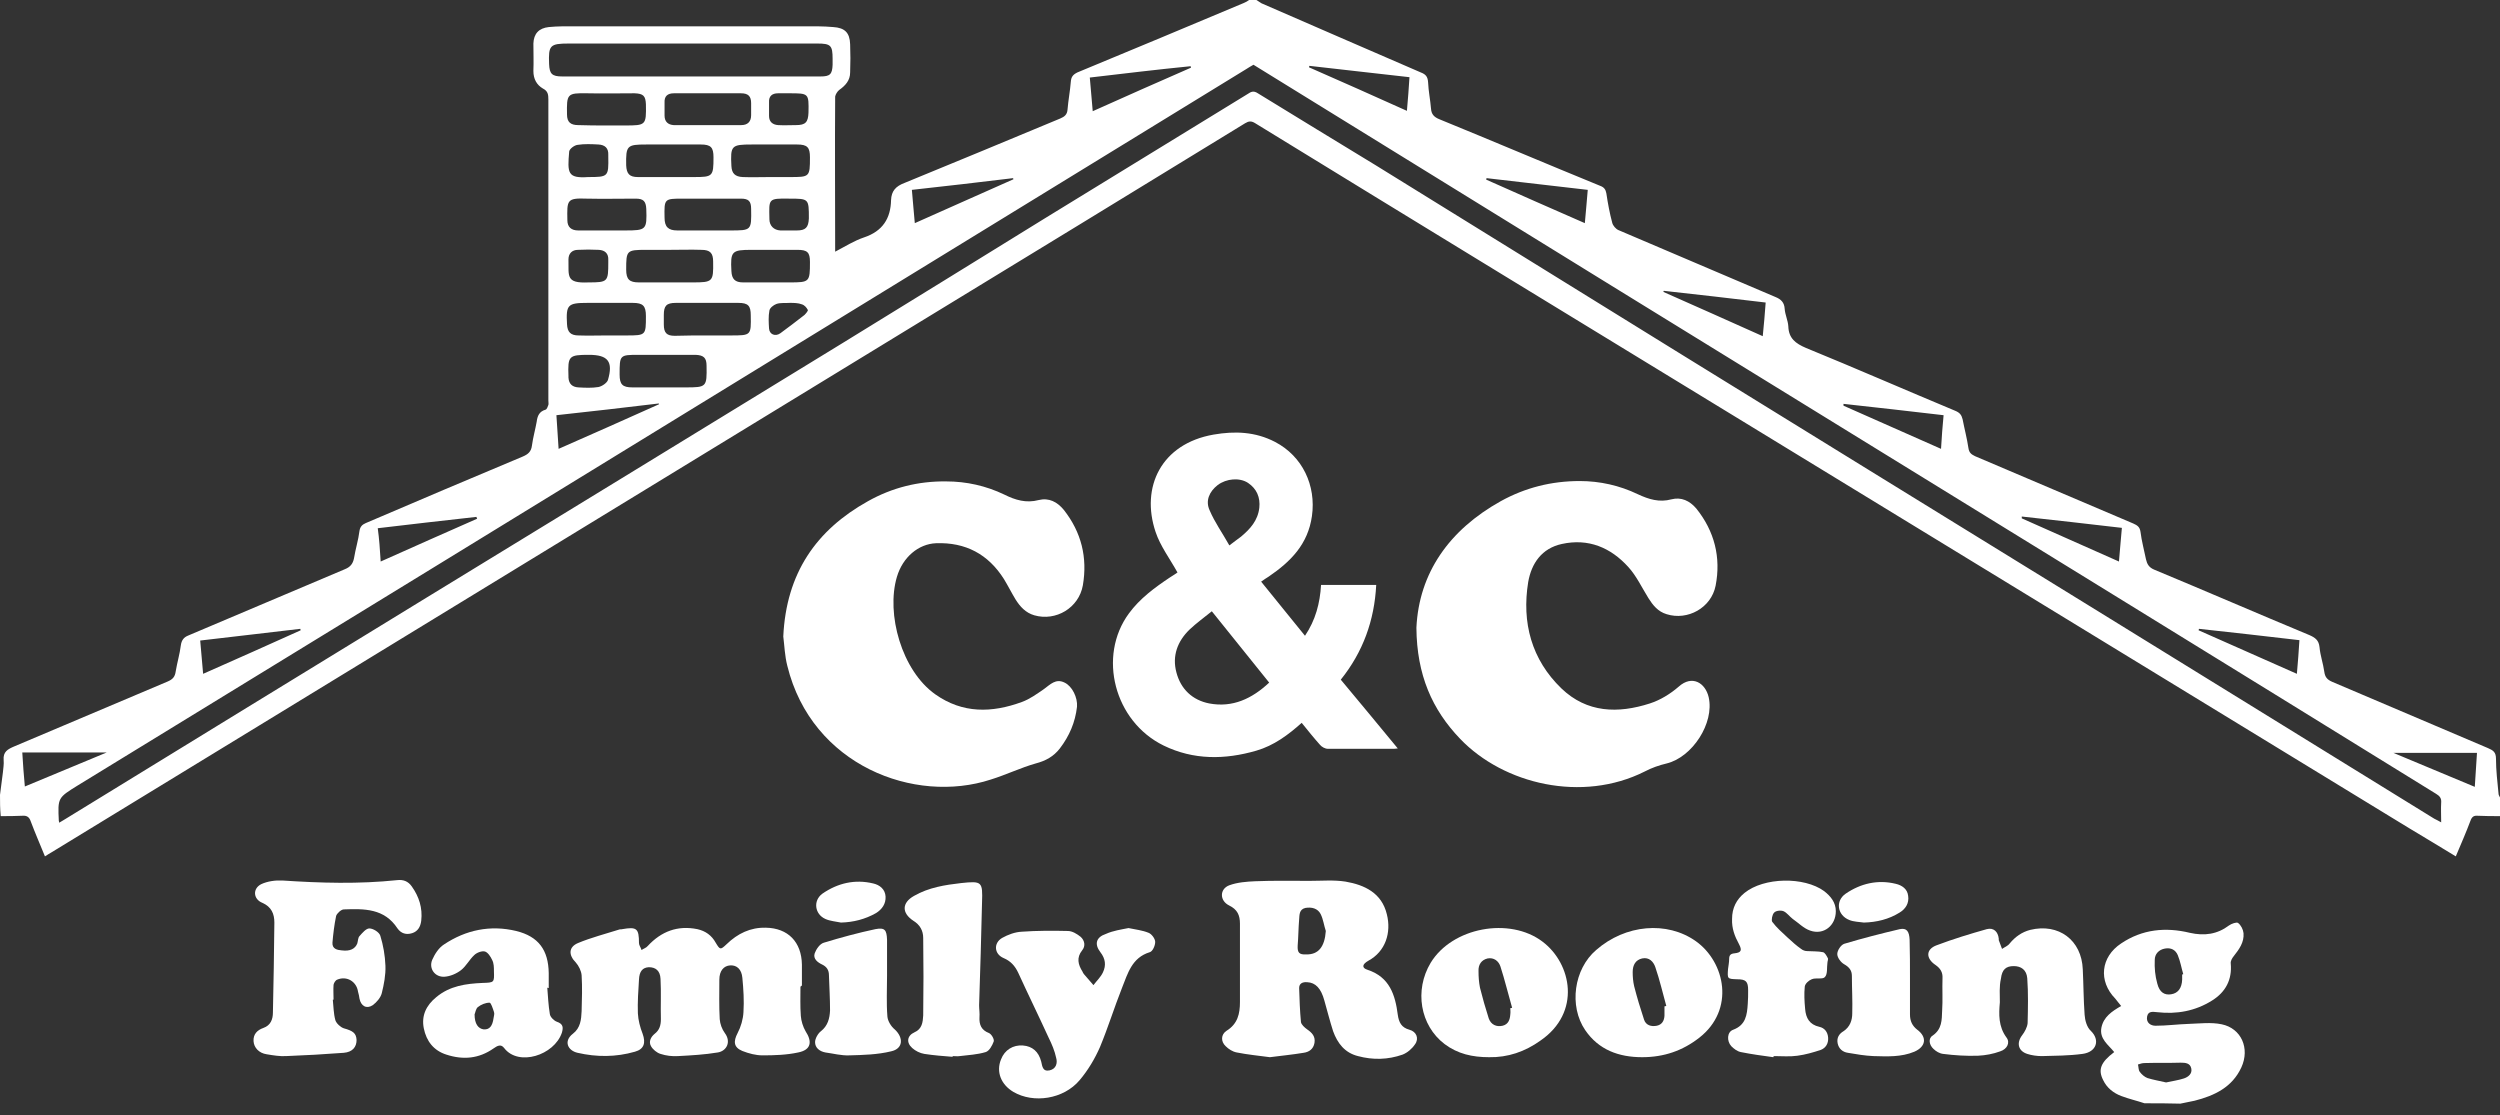 <?xml version="1.0" encoding="UTF-8"?>
<svg xmlns="http://www.w3.org/2000/svg" width="213" height="95" viewBox="0 0 213 95" fill="none">
  <rect x="0" y="0" width="213" height="95" fill="#333333" stroke="none"/>
  <path d="M0 67.726C0.093 67.072 0.156 66.448 0.249 65.794C0.28 65.451 0.342 65.108 0.311 64.765C0.249 64.048 0.654 63.83 1.245 63.581C5.603 61.742 9.929 59.903 14.287 58.064C14.723 57.877 14.91 57.659 14.972 57.192C15.096 56.444 15.314 55.727 15.408 54.979C15.47 54.542 15.657 54.293 16.061 54.137C20.512 52.267 24.933 50.366 29.384 48.496C29.851 48.309 30.068 48.029 30.162 47.561C30.286 46.782 30.535 46.003 30.629 45.224C30.691 44.849 30.878 44.694 31.158 44.569C35.609 42.668 40.06 40.767 44.542 38.897C44.978 38.709 45.258 38.491 45.321 37.962C45.414 37.276 45.601 36.621 45.725 35.936C45.787 35.437 45.943 35.063 46.472 34.907C46.597 34.876 46.659 34.658 46.721 34.502C46.752 34.408 46.721 34.253 46.721 34.128C46.721 25.588 46.721 17.048 46.721 8.477C46.721 8.072 46.69 7.761 46.254 7.542C45.725 7.231 45.445 6.732 45.445 6.046C45.476 5.267 45.445 4.488 45.445 3.709C45.476 2.867 45.912 2.4 46.752 2.306C47.126 2.275 47.531 2.244 47.904 2.244C55.188 2.244 62.44 2.244 69.724 2.244C70.16 2.244 70.564 2.275 71 2.306C71.965 2.369 72.401 2.774 72.432 3.771C72.463 4.582 72.463 5.361 72.432 6.171C72.432 6.857 72.027 7.293 71.498 7.667C71.342 7.792 71.187 8.041 71.156 8.228C71.124 12.591 71.156 16.986 71.156 21.443C71.996 21.007 72.774 20.508 73.615 20.227C75.202 19.698 75.887 18.607 75.918 17.048C75.949 16.269 76.323 15.864 77.07 15.584C81.49 13.776 85.91 11.937 90.33 10.098C90.703 9.942 90.921 9.755 90.952 9.35C91.014 8.571 91.17 7.761 91.232 6.981C91.263 6.545 91.419 6.358 91.793 6.171C96.524 4.208 101.255 2.244 105.986 0.249C106.142 0.187 106.298 0.094 106.422 0C106.64 0 106.827 0 107.045 0C107.2 0.094 107.325 0.187 107.48 0.281C111.994 2.244 116.507 4.208 121.052 6.171C121.456 6.327 121.643 6.514 121.674 7.013C121.705 7.761 121.861 8.509 121.923 9.257C121.954 9.724 122.172 9.973 122.639 10.161C127.215 12.03 131.759 13.963 136.335 15.833C136.677 15.958 136.802 16.145 136.864 16.487C136.989 17.329 137.144 18.17 137.362 18.981C137.424 19.23 137.673 19.511 137.891 19.604C142.342 21.505 146.794 23.407 151.276 25.308C151.743 25.495 152.023 25.775 152.054 26.305C152.085 26.804 152.334 27.302 152.365 27.801C152.396 28.83 152.988 29.266 153.859 29.64C158.124 31.385 162.326 33.224 166.59 35.001C166.964 35.157 167.119 35.343 167.213 35.718C167.368 36.528 167.586 37.338 167.711 38.18C167.773 38.585 167.96 38.709 168.271 38.865C172.753 40.767 177.267 42.699 181.749 44.6C182.091 44.756 182.309 44.881 182.371 45.317C182.465 46.096 182.683 46.875 182.838 47.654C182.932 48.06 183.087 48.34 183.523 48.527C187.943 50.366 192.332 52.267 196.752 54.106C197.25 54.324 197.561 54.542 197.623 55.135C197.686 55.852 197.935 56.537 198.028 57.223C198.09 57.69 198.277 57.908 198.713 58.096C203.133 59.965 207.553 61.867 211.973 63.737C212.409 63.924 212.658 64.08 212.658 64.641C212.658 65.638 212.782 66.635 212.876 67.633C212.876 67.726 212.938 67.82 213 67.944C213 68.474 213 69.004 213 69.534C212.377 69.534 211.724 69.534 211.101 69.503C210.759 69.472 210.603 69.596 210.479 69.939C210.105 70.936 209.669 71.934 209.234 72.962C207.895 72.152 206.619 71.373 205.312 70.594C186.449 59.093 167.617 47.561 148.754 36.06C134.81 27.552 120.865 19.043 106.951 10.503C106.609 10.285 106.391 10.316 106.08 10.503C96.773 16.207 87.435 21.91 78.128 27.583C59.452 38.99 40.776 50.397 22.1 61.804C16.186 65.42 10.303 69.004 4.389 72.619C4.202 72.713 4.046 72.838 3.829 72.962C3.424 71.965 2.988 70.968 2.615 69.97C2.49 69.596 2.272 69.472 1.899 69.503C1.276 69.534 0.685 69.534 0.062 69.534C0 68.879 0 68.318 0 67.726ZM5.043 70.095C5.292 69.939 5.478 69.846 5.665 69.721C15.875 63.456 26.084 57.192 36.325 50.927C48.153 43.696 59.981 36.465 71.778 29.235C77.568 25.682 83.357 22.098 89.116 18.544C94.843 15.023 100.57 11.532 106.298 8.01C106.578 7.823 106.796 7.698 107.169 7.948C110.5 10.005 113.861 12.03 117.223 14.088C125.814 19.386 134.374 24.715 142.965 30.014C154.606 37.214 166.279 44.382 177.951 51.582C187.756 57.628 197.592 63.706 207.397 69.752C207.584 69.846 207.771 69.939 207.989 70.064C207.989 69.44 207.957 68.91 207.989 68.381C208.02 68.007 207.864 67.82 207.553 67.633C198.402 61.991 189.25 56.319 180.068 50.678C165.812 41.889 151.556 33.131 137.3 24.341C127.121 18.077 116.974 11.781 106.796 5.517C106.578 5.641 106.36 5.766 106.173 5.891C93.162 13.869 80.151 21.848 67.14 29.827C46.97 42.2 26.8 54.574 6.63 66.916C4.918 67.975 4.918 67.975 5.011 69.939C5.011 69.97 5.043 70.001 5.043 70.095ZM58.83 6.514C62.533 6.514 66.207 6.514 69.911 6.514C70.72 6.514 70.907 6.327 70.938 5.517C70.938 5.361 70.938 5.205 70.938 5.018C70.938 3.865 70.782 3.709 69.63 3.709C62.565 3.709 55.499 3.709 48.464 3.709C46.846 3.709 46.721 3.865 46.783 5.454C46.815 6.296 47.032 6.514 47.904 6.514C51.515 6.514 55.157 6.514 58.83 6.514ZM57.055 15.085C57.74 15.085 58.456 15.085 59.141 15.085C60.728 15.085 60.79 15.023 60.79 13.402C60.79 12.56 60.573 12.311 59.701 12.311C58.145 12.311 56.588 12.311 55.063 12.311C53.413 12.311 53.32 12.405 53.351 14.088C53.382 14.804 53.631 15.085 54.347 15.085C55.25 15.085 56.153 15.085 57.055 15.085ZM57.055 21.287C56.37 21.287 55.717 21.287 55.032 21.287C53.382 21.287 53.351 21.349 53.351 22.97C53.351 23.812 53.631 24.061 54.441 24.061C55.966 24.061 57.491 24.061 59.016 24.061C60.728 24.061 60.79 23.999 60.759 22.285C60.759 21.568 60.51 21.287 59.763 21.287C58.892 21.256 57.958 21.287 57.055 21.287ZM56.526 30.232C55.841 30.232 55.125 30.232 54.441 30.232C52.791 30.232 52.791 30.232 52.791 31.915C52.791 32.757 53.04 33.006 53.88 33.006C55.374 33.006 56.9 33.006 58.394 33.006C60.199 33.006 60.23 32.975 60.199 31.167C60.199 30.481 59.95 30.263 59.265 30.232C58.363 30.232 57.429 30.232 56.526 30.232ZM60.292 28.58C60.946 28.58 61.6 28.58 62.253 28.58C63.996 28.58 63.996 28.58 63.965 26.866C63.965 26.056 63.748 25.806 62.907 25.806C61.133 25.806 59.359 25.806 57.584 25.806C56.775 25.806 56.557 26.056 56.557 26.835C56.557 27.115 56.557 27.365 56.557 27.645C56.557 28.362 56.806 28.611 57.491 28.611C58.456 28.58 59.39 28.58 60.292 28.58ZM60.355 7.948C59.39 7.948 58.394 7.948 57.429 7.948C56.868 7.948 56.588 8.197 56.62 8.758C56.62 9.132 56.62 9.506 56.62 9.849C56.62 10.379 56.931 10.628 57.398 10.659C59.328 10.659 61.226 10.659 63.156 10.659C63.685 10.659 63.996 10.379 63.996 9.818C63.996 9.475 63.996 9.132 63.996 8.789C63.996 8.197 63.748 7.948 63.125 7.948C62.191 7.948 61.257 7.948 60.355 7.948ZM60.292 16.924C59.608 16.924 58.892 16.924 58.207 16.924C56.588 16.924 56.588 16.924 56.62 18.544C56.62 19.324 56.931 19.635 57.709 19.635C59.203 19.635 60.697 19.635 62.191 19.635C64.028 19.635 64.028 19.635 63.996 17.796C63.996 17.142 63.779 16.924 63.125 16.924C62.16 16.924 61.226 16.924 60.292 16.924ZM65.677 24.061C66.207 24.061 66.736 24.061 67.265 24.061C68.977 24.061 69.008 24.03 69.008 22.316C69.008 21.505 68.79 21.287 67.95 21.287C66.642 21.287 65.335 21.287 64.028 21.287C62.347 21.287 62.222 21.412 62.316 23.095C62.347 23.78 62.627 24.061 63.312 24.061C64.09 24.061 64.868 24.061 65.677 24.061ZM65.646 15.085C66.207 15.085 66.736 15.085 67.296 15.085C68.977 15.085 69.008 15.085 69.008 13.402C69.008 12.56 68.79 12.311 67.918 12.311C66.642 12.311 65.335 12.311 64.059 12.311C62.316 12.311 62.222 12.405 62.316 14.15C62.347 14.773 62.627 15.054 63.281 15.085C64.059 15.116 64.837 15.085 65.646 15.085ZM51.702 28.58C52.262 28.58 52.853 28.58 53.413 28.58C55.032 28.58 55.032 28.549 55.032 26.928C55.032 26.056 54.783 25.806 53.911 25.806C52.635 25.806 51.328 25.806 50.052 25.806C48.371 25.806 48.215 25.962 48.309 27.614C48.34 28.3 48.62 28.58 49.305 28.58C50.114 28.611 50.923 28.58 51.702 28.58ZM51.67 10.69C52.2 10.69 52.729 10.69 53.258 10.69C55.032 10.69 55.063 10.659 55.032 8.883C55.001 8.166 54.814 7.979 54.067 7.948C52.729 7.948 51.39 7.979 50.021 7.948C48.309 7.916 48.278 8.01 48.309 9.755C48.309 10.41 48.62 10.659 49.274 10.659C50.083 10.69 50.892 10.69 51.67 10.69ZM51.67 19.635C52.2 19.635 52.729 19.635 53.258 19.635C55.063 19.635 55.125 19.573 55.063 17.796C55.032 17.142 54.814 16.924 54.16 16.924C52.76 16.924 51.39 16.955 49.989 16.924C48.278 16.861 48.309 17.048 48.34 18.763C48.34 19.355 48.682 19.635 49.274 19.635C50.083 19.635 50.861 19.635 51.67 19.635ZM135.277 16.176C132.382 15.833 129.518 15.521 126.655 15.178C126.655 15.21 126.623 15.241 126.623 15.303C129.394 16.55 132.195 17.765 135.028 19.012C135.121 18.077 135.183 17.204 135.277 16.176ZM47.593 38.242C50.487 36.964 53.32 35.718 56.153 34.44C56.153 34.408 56.121 34.377 56.121 34.377C53.227 34.72 50.332 35.063 47.406 35.375C47.468 36.31 47.531 37.214 47.593 38.242ZM77.692 16.176C77.786 17.173 77.848 18.077 77.941 19.012C80.774 17.734 83.575 16.519 86.346 15.272C86.346 15.241 86.314 15.21 86.314 15.178C83.451 15.521 80.587 15.864 77.692 16.176ZM150.435 25.775C147.509 25.432 144.646 25.09 141.751 24.778C141.751 24.809 141.72 24.84 141.72 24.871C144.521 26.118 147.354 27.365 150.186 28.643C150.28 27.645 150.373 26.741 150.435 25.775ZM92.851 6.607C92.944 7.574 93.007 8.477 93.1 9.475C95.933 8.197 98.703 6.981 101.473 5.766C101.473 5.735 101.442 5.672 101.442 5.641C98.609 5.922 95.777 6.265 92.851 6.607ZM172.255 44.008C172.255 44.07 172.255 44.102 172.255 44.164C174.994 45.379 177.733 46.595 180.535 47.842C180.628 46.844 180.69 45.94 180.784 44.974C177.889 44.631 175.057 44.32 172.255 44.008ZM111.558 5.61C111.558 5.641 111.527 5.704 111.527 5.735C114.297 6.95 117.036 8.166 119.869 9.444C119.962 8.446 120.025 7.542 120.087 6.576C117.223 6.265 114.391 5.922 111.558 5.61ZM195.694 57.41C195.787 56.413 195.849 55.509 195.911 54.542C193.017 54.2 190.184 53.888 187.352 53.576C187.352 53.607 187.32 53.67 187.32 53.701C190.122 54.948 192.892 56.163 195.694 57.41ZM17.306 57.41C20.108 56.163 22.878 54.948 25.617 53.701C25.617 53.67 25.586 53.607 25.586 53.576C22.754 53.919 19.921 54.231 17.057 54.574C17.151 55.54 17.213 56.444 17.306 57.41ZM32.434 47.842C35.235 46.595 37.943 45.379 40.651 44.195C40.62 44.133 40.62 44.102 40.589 44.039C37.819 44.351 35.017 44.663 32.185 45.005C32.309 45.909 32.372 46.813 32.434 47.842ZM157.065 34.408C157.065 34.471 157.065 34.502 157.065 34.564C159.804 35.78 162.544 36.995 165.376 38.242C165.438 37.214 165.501 36.31 165.594 35.375C162.699 35.032 159.867 34.72 157.065 34.408ZM203.911 64.142C206.245 65.108 208.549 66.074 210.852 67.04C210.915 66.043 210.977 65.139 211.039 64.142C208.673 64.142 206.308 64.142 203.911 64.142ZM1.899 64.111C1.961 65.139 2.023 66.043 2.117 67.009C4.451 66.043 6.754 65.077 9.089 64.111C6.692 64.111 4.358 64.111 1.899 64.111ZM50.176 30.232C48.464 30.232 48.371 30.326 48.433 32.04C48.433 32.071 48.433 32.133 48.433 32.164C48.464 32.725 48.776 32.975 49.274 33.006C49.834 33.037 50.425 33.068 50.986 32.975C51.297 32.913 51.701 32.632 51.795 32.383C52.262 30.793 51.795 30.232 50.176 30.232ZM50.114 15.085C51.826 15.085 51.857 15.054 51.826 13.339C51.826 13.308 51.826 13.246 51.826 13.215C51.857 12.623 51.546 12.342 50.986 12.311C50.394 12.28 49.803 12.249 49.211 12.342C48.931 12.373 48.526 12.685 48.495 12.903C48.34 14.742 48.34 15.21 50.114 15.085ZM50.145 24.061C51.795 24.061 51.826 23.999 51.826 22.347C51.826 22.285 51.826 22.222 51.826 22.16C51.857 21.599 51.546 21.318 51.017 21.287C50.425 21.256 49.834 21.256 49.242 21.287C48.744 21.287 48.433 21.599 48.433 22.098C48.464 23.531 48.184 24.154 50.145 24.061ZM67.234 7.948C66.922 7.948 66.611 7.948 66.3 7.948C65.771 7.948 65.491 8.197 65.522 8.727C65.522 9.101 65.522 9.506 65.522 9.88C65.522 10.379 65.833 10.628 66.3 10.659C66.798 10.69 67.327 10.659 67.825 10.659C68.634 10.659 68.852 10.41 68.883 9.599C68.915 7.948 68.915 7.948 67.234 7.948ZM67.234 16.924C65.428 16.893 65.522 16.955 65.553 18.607C65.553 18.638 65.553 18.638 65.553 18.669C65.553 19.23 65.926 19.604 66.487 19.635C66.954 19.635 67.42 19.635 67.887 19.635C68.634 19.635 68.883 19.386 68.915 18.607C68.915 16.924 68.915 16.924 67.234 16.924ZM67.296 25.806C66.891 25.837 66.487 25.775 66.144 25.9C65.895 25.993 65.584 26.243 65.553 26.461C65.459 26.959 65.491 27.489 65.522 27.988C65.553 28.487 66.051 28.705 66.487 28.393C67.171 27.895 67.856 27.365 68.541 26.835C68.665 26.71 68.883 26.461 68.821 26.398C68.728 26.212 68.541 25.993 68.323 25.931C68.012 25.806 67.607 25.806 67.296 25.806Z" fill="white"></path>
  <path d="M182.714 94C182.06 93.782 181.375 93.626 180.722 93.377C180.068 93.127 179.508 92.691 179.196 92.037C178.73 91.133 178.979 90.509 180.13 89.637C179.632 89.013 178.854 88.515 179.041 87.548C179.228 86.645 179.912 86.177 180.722 85.71C180.535 85.491 180.379 85.273 180.224 85.086C178.761 83.59 178.979 81.533 180.722 80.38C182.527 79.165 184.519 78.977 186.573 79.476C187.819 79.757 188.908 79.601 189.904 78.853C190.122 78.697 190.558 78.541 190.682 78.635C190.931 78.822 191.118 79.196 191.149 79.507C191.211 80.287 190.776 80.879 190.309 81.471C190.184 81.627 190.028 81.876 190.06 82.094C190.184 83.466 189.624 84.525 188.472 85.242C187.04 86.146 185.453 86.426 183.803 86.239C183.43 86.208 183.025 86.115 182.932 86.613C182.838 87.143 183.243 87.393 183.648 87.393C184.581 87.393 185.515 87.268 186.449 87.237C187.414 87.206 188.379 87.081 189.281 87.268C190.962 87.611 191.709 89.325 190.962 90.946C190.184 92.629 188.69 93.346 186.978 93.782C186.573 93.875 186.169 93.938 185.764 94.031C184.768 94 183.741 94 182.714 94ZM185.92 83.029C185.951 83.029 185.982 82.998 186.013 82.998C185.858 82.468 185.764 81.907 185.546 81.377C185.359 80.941 184.986 80.723 184.457 80.816C183.928 80.91 183.585 81.284 183.585 81.782C183.554 82.468 183.616 83.154 183.803 83.808C183.99 84.556 184.426 84.806 184.986 84.712C185.577 84.619 185.889 84.182 185.92 83.466C185.92 83.341 185.92 83.185 185.92 83.029ZM184.55 92.224C185.11 92.099 185.608 92.037 186.075 91.881C186.449 91.756 186.791 91.475 186.698 91.039C186.605 90.572 186.2 90.54 185.795 90.54C184.768 90.572 183.741 90.54 182.714 90.572C182.527 90.572 182.34 90.634 182.153 90.696C182.216 90.915 182.185 91.164 182.309 91.32C182.465 91.538 182.714 91.756 182.963 91.85C183.461 92.005 184.021 92.099 184.55 92.224Z" fill="white"></path>
  <path d="M66.736 54.231C66.985 48.839 69.537 45.161 73.957 42.699C76.011 41.546 78.252 40.985 80.618 41.016C82.33 41.016 84.011 41.39 85.567 42.138C86.501 42.605 87.435 42.886 88.493 42.605C89.365 42.387 90.081 42.761 90.641 43.447C92.135 45.348 92.664 47.499 92.26 49.867C91.917 51.8 89.956 52.953 88.12 52.423C87.373 52.205 86.906 51.675 86.532 51.083C86.19 50.522 85.879 49.898 85.536 49.337C84.198 47.218 82.268 46.19 79.747 46.283C78.252 46.346 76.914 47.468 76.416 49.151C75.482 52.298 76.821 57.129 79.684 59.155C82.019 60.807 84.509 60.745 87.061 59.81C87.746 59.56 88.338 59.124 88.929 58.719C89.489 58.314 89.956 57.784 90.703 58.158C91.357 58.469 91.824 59.436 91.761 60.215C91.606 61.555 91.108 62.708 90.299 63.768C89.769 64.454 89.085 64.828 88.244 65.046C86.937 65.42 85.723 66.012 84.416 66.417C77.941 68.537 69.163 65.233 67.078 56.724C66.86 55.883 66.829 54.948 66.736 54.231Z" fill="white"></path>
  <path d="M120.678 53.483C120.896 48.839 123.448 45.161 127.868 42.699C129.954 41.546 132.195 40.985 134.592 40.985C136.304 40.985 137.985 41.359 139.541 42.107C140.475 42.543 141.377 42.824 142.405 42.543C143.245 42.325 143.961 42.668 144.521 43.322C146.078 45.255 146.638 47.499 146.171 49.898C145.797 51.8 143.774 52.891 142 52.33C141.253 52.111 140.817 51.55 140.444 50.958C139.883 50.054 139.416 49.057 138.732 48.309C137.238 46.657 135.339 45.847 133.067 46.346C131.355 46.719 130.483 47.997 130.203 49.587C129.643 53.046 130.483 56.194 133.036 58.657C135.214 60.745 137.86 60.807 140.568 59.934C141.44 59.654 142.311 59.124 143.027 58.501C144.179 57.472 145.299 58.189 145.58 59.404C146.078 61.617 144.179 64.516 142 65.046C141.346 65.202 140.724 65.42 140.132 65.731C134.81 68.412 128.118 66.822 124.413 62.958C122.017 60.464 120.709 57.503 120.678 53.483Z" fill="white"></path>
  <path d="M114.235 57.908C115.854 59.841 117.441 61.773 119.091 63.768C118.873 63.799 118.717 63.799 118.593 63.799C116.787 63.799 114.951 63.799 113.146 63.799C112.897 63.799 112.616 63.643 112.461 63.456C111.932 62.864 111.434 62.241 110.904 61.586C109.753 62.615 108.539 63.519 107.045 63.955C104.368 64.734 101.691 64.765 99.138 63.519C94.936 61.462 93.505 55.914 96.181 52.267C97.115 50.989 98.391 50.054 99.699 49.182C99.948 49.026 100.197 48.87 100.321 48.776C99.668 47.592 98.858 46.532 98.454 45.317C97.177 41.515 98.921 37.806 103.403 37.026C105.208 36.715 106.951 36.777 108.632 37.65C110.967 38.865 112.149 41.359 111.776 43.977C111.434 46.377 109.971 47.842 108.103 49.119C107.916 49.244 107.698 49.369 107.449 49.556C108.694 51.114 109.939 52.61 111.185 54.168C112.087 52.828 112.461 51.395 112.554 49.836C114.11 49.836 115.636 49.836 117.254 49.836C117.099 52.859 116.134 55.54 114.235 57.908ZM103.247 52.08C102.562 52.641 101.94 53.078 101.349 53.639C100.321 54.636 99.854 55.883 100.228 57.285C100.601 58.719 101.598 59.654 103.029 59.934C105.021 60.308 106.671 59.529 108.134 58.158C106.516 56.132 104.897 54.137 103.247 52.08ZM104.741 46.47C105.177 46.127 105.457 45.94 105.737 45.722C106.516 45.068 107.169 44.351 107.294 43.26C107.387 42.387 107.076 41.639 106.329 41.141C105.613 40.673 104.492 40.767 103.745 41.328C103.029 41.889 102.687 42.668 103.06 43.478C103.496 44.507 104.15 45.41 104.741 46.47Z" fill="white"></path>
  <path d="M108.196 90.073C107.263 89.948 106.298 89.855 105.364 89.668C105.021 89.605 104.679 89.387 104.43 89.138C103.994 88.733 104.025 88.141 104.492 87.829C105.457 87.237 105.644 86.364 105.644 85.367C105.644 83.154 105.644 80.91 105.644 78.697C105.644 77.98 105.426 77.481 104.71 77.139C103.901 76.733 103.901 75.736 104.741 75.424C105.426 75.175 106.204 75.113 106.951 75.082C108.508 75.019 110.033 75.05 111.589 75.05C112.616 75.05 113.644 74.957 114.64 75.113C116.258 75.393 117.721 76.079 118.157 77.887C118.562 79.476 118.032 81.066 116.601 81.845C116.04 82.156 116.009 82.468 116.507 82.624C118.406 83.247 118.873 84.775 119.091 86.458C119.184 87.112 119.402 87.548 120.087 87.735C120.678 87.891 120.927 88.483 120.554 88.982C120.305 89.356 119.9 89.699 119.495 89.855C118.25 90.291 116.974 90.322 115.698 89.979C114.577 89.699 113.955 88.889 113.581 87.86C113.301 86.987 113.083 86.115 112.834 85.242C112.554 84.213 112.087 83.715 111.371 83.684C110.998 83.653 110.687 83.777 110.687 84.182C110.718 85.148 110.749 86.115 110.842 87.081C110.873 87.299 111.153 87.548 111.371 87.704C111.776 87.985 112.087 88.296 111.994 88.857C111.9 89.387 111.527 89.637 111.06 89.699C110.126 89.855 109.161 89.948 108.196 90.073ZM112.959 79.32C112.803 78.853 112.741 78.323 112.523 77.887C112.274 77.388 111.745 77.263 111.216 77.357C110.687 77.481 110.718 77.949 110.687 78.323C110.624 79.071 110.624 79.819 110.562 80.567C110.531 81.159 110.687 81.346 111.278 81.315C112.336 81.346 112.865 80.66 112.959 79.32Z" fill="white"></path>
  <path d="M68.199 84.058C68.199 84.899 68.168 85.741 68.23 86.551C68.261 86.987 68.416 87.486 68.634 87.86C69.226 88.764 69.101 89.45 68.012 89.668C67.016 89.886 65.957 89.917 64.961 89.917C64.401 89.917 63.81 89.761 63.249 89.543C62.502 89.231 62.471 88.733 62.845 88.016C63.125 87.486 63.312 86.832 63.343 86.239C63.405 85.273 63.343 84.276 63.249 83.31C63.187 82.593 62.782 82.219 62.222 82.25C61.662 82.281 61.288 82.718 61.288 83.466C61.288 84.588 61.257 85.71 61.32 86.832C61.351 87.237 61.506 87.673 61.755 88.016C62.316 88.764 61.911 89.543 61.164 89.668C60.043 89.855 58.923 89.917 57.771 89.979C57.273 90.011 56.744 89.948 56.277 89.792C55.966 89.699 55.623 89.418 55.468 89.138C55.25 88.764 55.437 88.359 55.779 88.078C56.184 87.767 56.308 87.361 56.308 86.832C56.277 85.678 56.339 84.556 56.277 83.403C56.246 82.686 55.841 82.406 55.281 82.406C54.752 82.437 54.472 82.749 54.441 83.466C54.378 84.432 54.316 85.398 54.347 86.333C54.378 86.925 54.534 87.517 54.752 88.078C55.032 88.857 54.876 89.387 54.098 89.605C52.48 90.073 50.83 90.073 49.211 89.699C48.371 89.512 47.997 88.702 48.807 88.078C49.46 87.58 49.523 86.863 49.554 86.146C49.585 85.117 49.616 84.089 49.554 83.091C49.523 82.718 49.305 82.281 49.056 82.001C48.433 81.377 48.433 80.692 49.242 80.349C50.363 79.881 51.577 79.57 52.76 79.196C52.822 79.165 52.915 79.196 53.009 79.165C54.254 78.946 54.441 79.102 54.441 80.349C54.441 80.536 54.596 80.723 54.658 80.941C54.845 80.816 55.063 80.754 55.188 80.598C56.339 79.352 57.74 78.822 59.421 79.165C60.106 79.32 60.635 79.694 60.977 80.318C61.351 80.941 61.382 80.941 61.911 80.442C62.845 79.538 63.934 79.009 65.242 79.04C67.14 79.071 68.292 80.255 68.323 82.188C68.323 82.78 68.323 83.372 68.323 83.964C68.23 84.058 68.199 84.058 68.199 84.058Z" fill="white"></path>
  <path d="M28.356 85.18C28.419 85.772 28.419 86.364 28.574 86.925C28.668 87.206 29.01 87.517 29.29 87.611C30.068 87.829 30.349 88.016 30.38 88.608C30.38 89.2 30.037 89.637 29.29 89.699C27.64 89.824 26.022 89.917 24.372 89.979C23.843 90.011 23.283 89.917 22.723 89.824C22.069 89.73 21.633 89.263 21.602 88.702C21.571 88.109 21.913 87.767 22.442 87.58C23.065 87.361 23.252 86.832 23.252 86.271C23.314 83.715 23.345 81.159 23.376 78.603C23.376 77.855 23.127 77.263 22.349 76.92C21.571 76.609 21.509 75.705 22.256 75.331C22.785 75.082 23.47 74.988 24.061 75.019C27.329 75.237 30.566 75.331 33.835 74.988C34.364 74.926 34.769 75.082 35.08 75.518C35.702 76.391 36.014 77.357 35.889 78.448C35.827 78.946 35.609 79.352 35.111 79.507C34.613 79.663 34.177 79.538 33.866 79.102C32.745 77.388 31.033 77.419 29.29 77.481C29.072 77.481 28.699 77.824 28.637 78.042C28.481 78.79 28.388 79.57 28.325 80.318C28.294 80.847 28.73 80.941 29.104 80.972C29.819 81.066 30.255 80.847 30.442 80.38C30.504 80.162 30.504 79.881 30.629 79.757C30.878 79.476 31.189 79.102 31.469 79.102C31.78 79.102 32.309 79.414 32.403 79.725C32.652 80.536 32.807 81.409 32.839 82.281C32.87 83.06 32.714 83.871 32.527 84.619C32.434 84.993 32.092 85.398 31.749 85.647C31.22 85.99 30.753 85.71 30.629 85.086C30.598 84.899 30.566 84.681 30.504 84.494C30.38 83.621 29.539 83.123 28.73 83.466C28.574 83.528 28.45 83.746 28.419 83.902C28.388 84.338 28.419 84.743 28.419 85.18C28.388 85.148 28.388 85.18 28.356 85.18Z" fill="white"></path>
  <path d="M170.388 85.398C170.294 86.426 170.263 87.455 170.948 88.39C171.29 88.826 171.01 89.387 170.419 89.574C169.827 89.793 169.174 89.917 168.52 89.948C167.524 89.98 166.528 89.917 165.563 89.793C165.252 89.761 164.94 89.574 164.722 89.356C164.38 89.044 164.256 88.483 164.66 88.234C165.47 87.673 165.438 86.894 165.47 86.115C165.532 85.211 165.47 84.276 165.501 83.341C165.532 82.842 165.314 82.499 164.909 82.219C164.069 81.658 164.069 80.879 165.003 80.536C166.403 80.006 167.835 79.57 169.267 79.165C169.858 79.009 170.232 79.383 170.294 79.975C170.294 80.006 170.294 80.068 170.294 80.1C170.388 80.349 170.481 80.598 170.574 80.847C170.792 80.692 171.072 80.598 171.228 80.38C171.695 79.819 172.255 79.414 172.971 79.227C175.399 78.635 177.36 80.1 177.453 82.593C177.516 83.871 177.516 85.18 177.609 86.458C177.64 86.925 177.796 87.517 178.138 87.829C178.947 88.608 178.636 89.637 177.422 89.793C176.27 89.948 175.119 89.948 173.967 89.98C173.562 89.98 173.096 89.917 172.722 89.793C171.944 89.543 171.788 88.857 172.286 88.203C172.504 87.922 172.722 87.517 172.753 87.174C172.784 85.897 172.815 84.619 172.722 83.341C172.66 82.624 172.193 82.312 171.57 82.312C170.917 82.312 170.574 82.593 170.481 83.372C170.325 84.058 170.388 84.743 170.388 85.398Z" fill="white"></path>
  <path d="M96.15 79.071C96.742 79.196 97.333 79.258 97.862 79.476C98.111 79.57 98.423 79.975 98.423 80.255C98.423 80.567 98.205 81.066 97.956 81.128C96.43 81.596 96.088 82.936 95.59 84.182C94.936 85.834 94.407 87.548 93.722 89.2C93.287 90.198 92.695 91.195 91.979 92.037C90.61 93.657 88.057 94.031 86.346 93.034C85.287 92.41 84.851 91.32 85.287 90.26C85.598 89.45 86.314 89.013 87.155 89.076C87.964 89.138 88.493 89.605 88.711 90.447C88.805 90.852 88.836 91.32 89.427 91.195C89.987 91.07 90.112 90.572 89.987 90.135C89.863 89.543 89.614 88.951 89.334 88.39C88.493 86.551 87.591 84.712 86.75 82.873C86.47 82.281 86.096 81.876 85.505 81.627C84.696 81.284 84.633 80.349 85.38 79.912C85.879 79.632 86.47 79.414 87.03 79.383C88.338 79.289 89.676 79.289 90.983 79.32C91.357 79.32 91.761 79.57 92.073 79.819C92.415 80.131 92.508 80.598 92.197 80.972C91.699 81.596 91.855 82.188 92.228 82.78C92.26 82.842 92.291 82.936 92.353 82.998C92.633 83.31 92.882 83.621 93.162 83.933C93.442 83.559 93.785 83.247 93.972 82.842C94.252 82.25 94.189 81.689 93.754 81.128C93.225 80.442 93.38 79.85 94.221 79.57C94.843 79.289 95.528 79.196 96.15 79.071Z" fill="white"></path>
  <path d="M126.872 90.073C125.441 90.073 124.196 89.792 123.075 88.951C120.989 87.361 120.491 84.369 121.892 82.032C123.729 79.009 128.616 78.105 131.417 80.224C133.907 82.094 134.747 86.27 131.23 88.67C129.923 89.605 128.46 90.104 126.872 90.073ZM128.678 85.897C128.74 85.897 128.802 85.865 128.833 85.865C128.491 84.681 128.211 83.497 127.837 82.344C127.682 81.876 127.277 81.564 126.748 81.658C126.219 81.782 125.939 82.188 125.97 82.749C125.97 83.216 126.001 83.684 126.094 84.151C126.312 85.024 126.561 85.897 126.841 86.769C127.028 87.299 127.495 87.517 128.024 87.393C128.522 87.268 128.647 86.863 128.678 86.426C128.709 86.208 128.678 86.052 128.678 85.897Z" fill="white"></path>
  <path d="M139.915 90.073C137.922 90.073 136.21 89.45 135.059 87.767C133.658 85.71 134.094 82.562 135.993 80.941C138.483 78.759 142.031 78.448 144.49 80.193C146.98 81.969 147.852 86.021 144.77 88.421C143.37 89.512 141.782 90.073 139.915 90.073ZM141.813 85.741C141.875 85.741 141.907 85.71 141.969 85.71C141.658 84.588 141.409 83.497 141.035 82.406C140.879 81.938 140.506 81.533 139.915 81.658C139.354 81.782 139.105 82.219 139.105 82.811C139.105 83.216 139.136 83.621 139.23 84.026C139.479 84.993 139.759 85.928 140.07 86.863C140.226 87.361 140.693 87.486 141.16 87.393C141.595 87.299 141.782 86.987 141.813 86.551C141.813 86.239 141.813 85.99 141.813 85.741Z" fill="white"></path>
  <path d="M151.089 90.073C150.155 89.948 149.253 89.824 148.319 89.637C148.007 89.574 147.727 89.356 147.509 89.138C147.105 88.702 147.136 87.922 147.665 87.735C148.754 87.33 148.848 86.458 148.91 85.523C148.941 85.148 148.941 84.743 148.941 84.369C148.941 83.621 148.755 83.434 148.007 83.434C147.167 83.403 147.167 83.403 147.229 82.562C147.26 82.281 147.323 82.001 147.323 81.72C147.323 81.377 147.447 81.253 147.79 81.222C148.35 81.159 148.443 80.972 148.163 80.442C147.79 79.757 147.541 79.102 147.572 78.292C147.572 77.357 147.945 76.64 148.63 76.079C150.28 74.739 153.704 74.676 155.416 75.923C155.976 76.359 156.412 76.889 156.412 77.637C156.412 78.853 155.384 79.694 154.233 79.289C153.673 79.102 153.237 78.635 152.739 78.292C152.459 78.074 152.241 77.762 151.961 77.637C151.743 77.544 151.307 77.575 151.151 77.762C150.996 77.918 150.902 78.385 150.996 78.541C151.369 79.04 151.836 79.445 152.303 79.881C152.676 80.224 153.05 80.567 153.455 80.847C153.61 80.972 153.797 81.034 153.984 81.034C154.42 81.066 154.886 81.034 155.322 81.128C155.478 81.159 155.633 81.44 155.727 81.627C155.789 81.72 155.696 81.907 155.696 82.032C155.634 82.437 155.727 82.998 155.478 83.247C155.291 83.466 154.7 83.278 154.357 83.434C154.108 83.528 153.797 83.808 153.766 84.058C153.704 84.681 153.735 85.304 153.797 85.959C153.859 86.738 154.171 87.299 155.011 87.486C155.447 87.58 155.727 87.922 155.758 88.421C155.789 88.92 155.54 89.294 155.135 89.45C154.482 89.668 153.828 89.855 153.143 89.948C152.49 90.042 151.836 89.98 151.182 89.98C151.089 89.98 151.089 90.042 151.089 90.073Z" fill="white"></path>
  <path d="M46.628 84.151C46.69 84.899 46.721 85.647 46.846 86.395C46.877 86.645 47.188 86.956 47.437 87.05C47.997 87.237 47.997 87.548 47.873 87.985C47.219 89.917 44.169 90.883 42.955 89.294C42.675 88.92 42.364 89.107 42.052 89.325C40.807 90.198 39.469 90.322 38.037 89.855C36.947 89.512 36.325 88.702 36.107 87.611C35.889 86.52 36.325 85.647 37.165 84.962C38.317 83.995 39.687 83.808 41.118 83.746C42.114 83.715 42.114 83.715 42.083 82.749C42.083 82.437 42.083 82.063 41.928 81.782C41.803 81.502 41.554 81.128 41.305 81.066C41.056 81.003 40.62 81.159 40.403 81.377C39.998 81.751 39.718 82.312 39.282 82.655C38.877 82.967 38.348 83.185 37.881 83.216C37.072 83.278 36.512 82.531 36.823 81.782C37.041 81.284 37.383 80.754 37.819 80.474C39.687 79.227 41.772 78.79 43.982 79.32C45.881 79.788 46.721 80.941 46.752 82.904C46.752 83.341 46.752 83.777 46.752 84.182C46.659 84.151 46.628 84.151 46.628 84.151ZM40.434 86.426C40.434 87.237 40.745 87.642 41.212 87.704C41.71 87.735 41.959 87.424 42.052 86.738C42.083 86.551 42.146 86.364 42.083 86.208C41.99 85.928 41.834 85.429 41.71 85.429C41.367 85.429 40.994 85.585 40.714 85.803C40.527 85.959 40.496 86.302 40.434 86.426Z" fill="white"></path>
  <path d="M81.178 90.042C80.369 89.979 79.56 89.917 78.751 89.792C78.377 89.73 78.004 89.543 77.723 89.294C77.194 88.826 77.288 88.234 77.91 87.954C78.564 87.673 78.626 87.081 78.657 86.52C78.688 84.307 78.688 82.125 78.657 79.912C78.657 79.289 78.377 78.79 77.817 78.448C76.821 77.793 76.821 76.92 77.879 76.328C79.124 75.611 80.525 75.393 81.894 75.237C83.669 75.05 83.731 75.113 83.669 76.889C83.606 79.819 83.513 82.718 83.42 85.647C83.42 85.99 83.482 86.333 83.451 86.676C83.42 87.299 83.606 87.767 84.26 88.016C84.478 88.109 84.727 88.546 84.665 88.733C84.54 89.076 84.291 89.543 83.98 89.637C83.264 89.855 82.517 89.886 81.77 89.979C81.583 90.011 81.365 89.979 81.147 89.979C81.178 90.011 81.178 90.042 81.178 90.042Z" fill="white"></path>
  <path d="M162.73 83.372C162.73 84.4 162.73 85.429 162.73 86.426C162.73 86.987 162.917 87.393 163.353 87.735C164.193 88.359 164.1 89.169 163.104 89.605C161.983 90.073 160.801 90.011 159.618 89.979C158.902 89.948 158.155 89.824 157.439 89.699C157.003 89.637 156.661 89.356 156.567 88.889C156.474 88.421 156.692 88.078 157.065 87.86C157.626 87.486 157.812 86.925 157.812 86.333C157.844 85.273 157.781 84.213 157.781 83.154C157.781 82.686 157.563 82.406 157.128 82.156C156.847 82.001 156.536 81.596 156.536 81.284C156.536 80.972 156.847 80.505 157.128 80.411C158.684 79.944 160.271 79.538 161.859 79.164C162.45 79.04 162.668 79.351 162.699 80.068C162.73 81.159 162.73 82.281 162.73 83.372Z" fill="white"></path>
  <path d="M75.576 83.123C75.576 84.276 75.513 85.46 75.607 86.613C75.638 86.987 75.918 87.455 76.229 87.704C77.007 88.421 76.945 89.356 75.918 89.574C74.766 89.855 73.552 89.886 72.37 89.917C71.685 89.948 71 89.761 70.315 89.668C69.817 89.574 69.444 89.263 69.444 88.795C69.444 88.483 69.693 88.047 69.942 87.86C70.533 87.393 70.689 86.769 70.72 86.084C70.72 85.086 70.658 84.089 70.626 83.091C70.626 82.655 70.44 82.375 70.066 82.188C69.662 82.001 69.257 81.689 69.412 81.222C69.537 80.879 69.848 80.411 70.191 80.318C71.623 79.881 73.117 79.476 74.58 79.164C75.389 79.009 75.544 79.227 75.576 80.068C75.576 81.097 75.576 82.125 75.576 83.123Z" fill="white"></path>
  <path d="M158.808 78.603C158.404 78.541 157.937 78.541 157.563 78.385C156.536 77.98 156.349 76.765 157.252 76.141C158.528 75.269 159.991 74.926 161.516 75.3C162.046 75.424 162.513 75.736 162.575 76.328C162.668 76.952 162.357 77.45 161.828 77.762C160.925 78.323 159.898 78.572 158.808 78.603Z" fill="white"></path>
  <path d="M71.654 78.603C71.218 78.51 70.72 78.479 70.315 78.292C69.412 77.887 69.257 76.733 70.066 76.141C71.374 75.237 72.837 74.895 74.393 75.269C74.953 75.393 75.42 75.767 75.451 76.391C75.482 77.014 75.14 77.481 74.642 77.793C73.708 78.323 72.712 78.572 71.654 78.603Z" fill="white"></path>
</svg>
